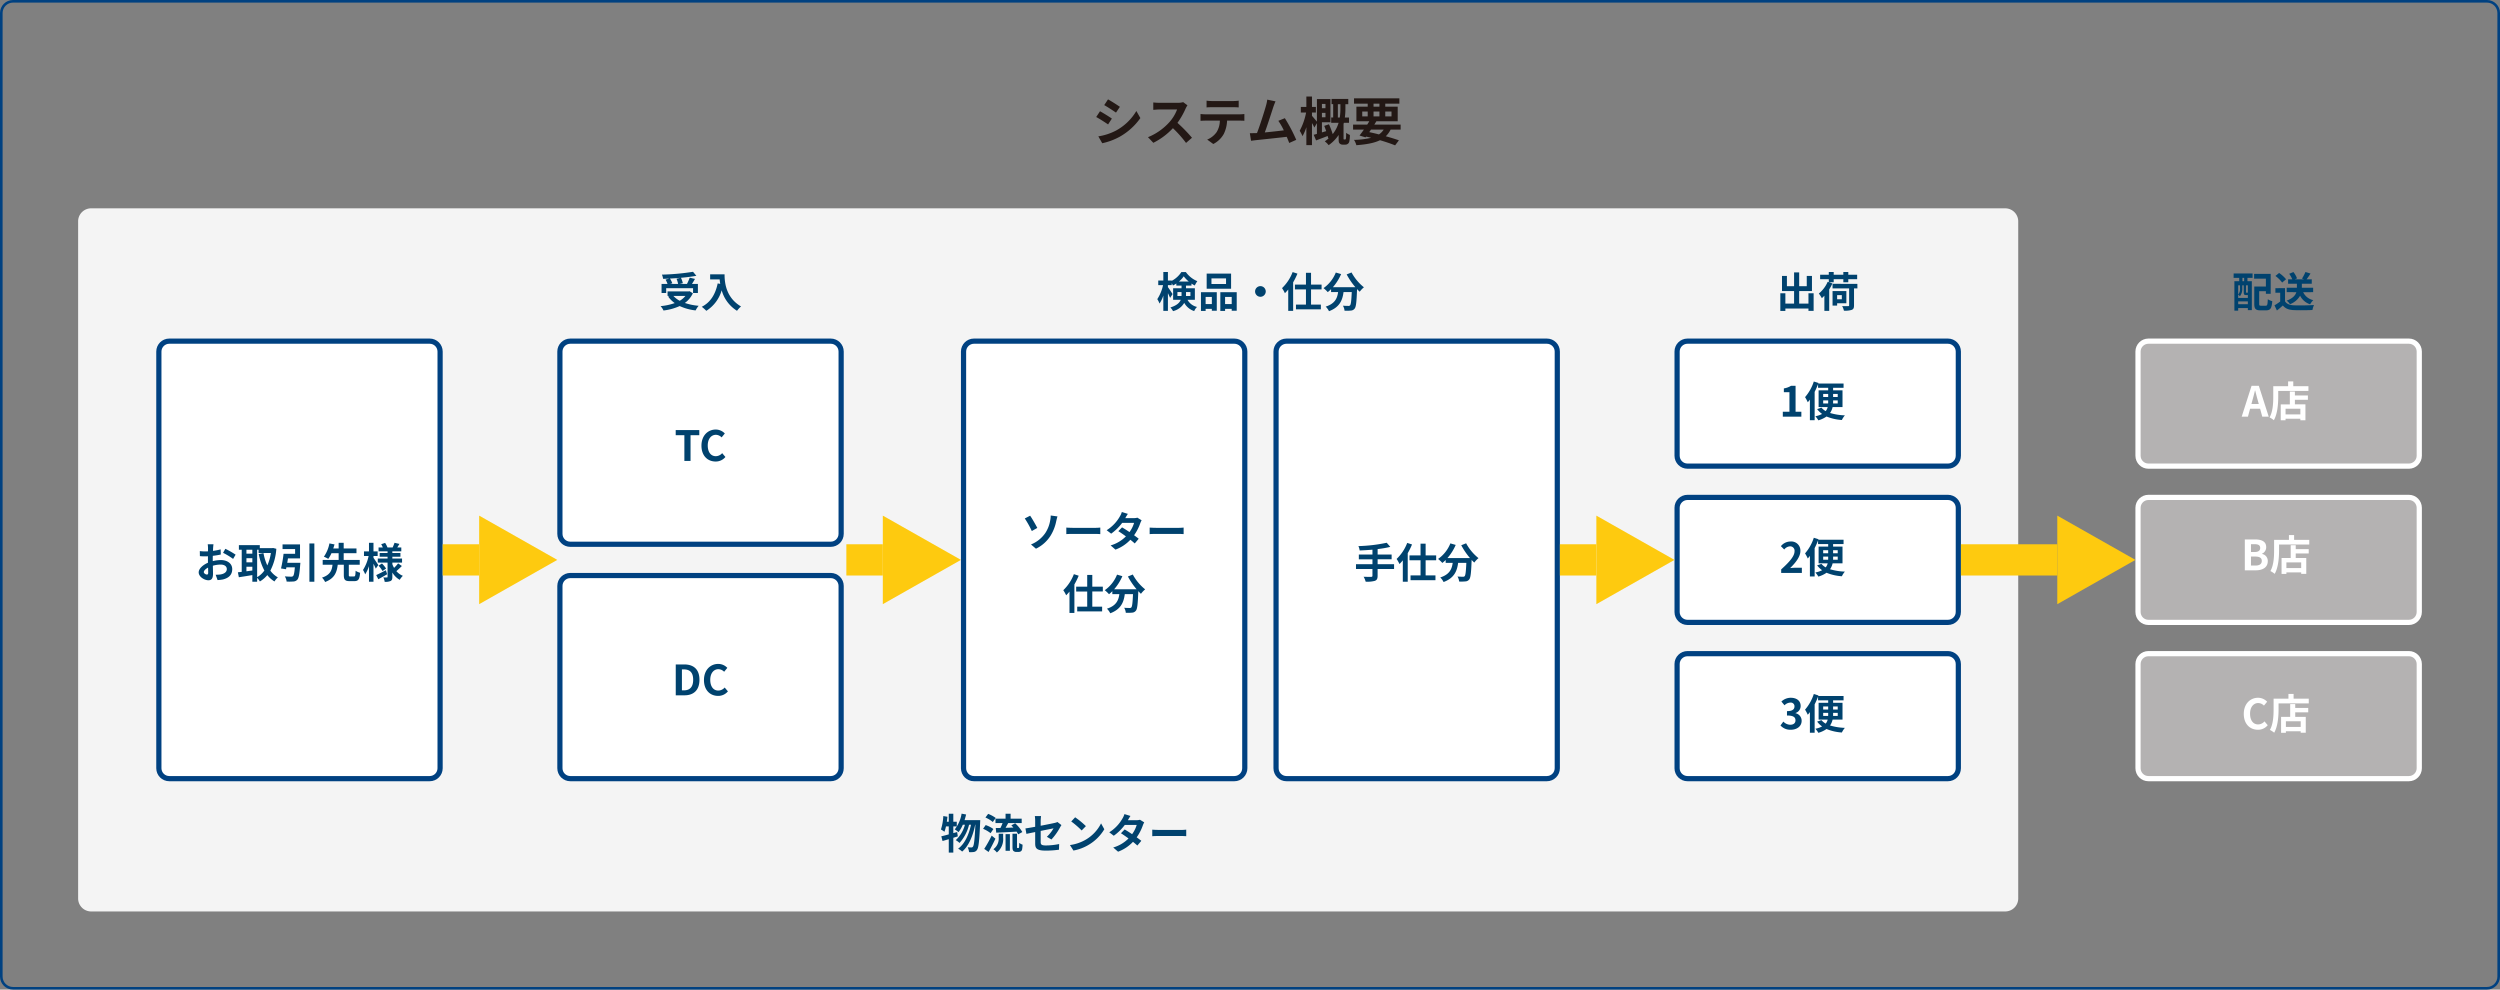 <svg xmlns="http://www.w3.org/2000/svg" width="960" height="380" viewBox="0 0 960 380">
  <rect x="0" y="0" width="960" height="380" fill="#808080" stroke="none"/>
  <g id="img06_02_pc" transform="translate(-480 -12601)">
    <path id="パス_4954" data-name="パス 4954" d="M5,0H740a5,5,0,0,1,5,5V265a5,5,0,0,1-5,5H5a5,5,0,0,1-5-5V5A5,5,0,0,1,5,0Z" transform="translate(510 12681)" fill="#f4f4f4"/>
    <g id="パス_4955" data-name="パス 4955" transform="translate(1123 12731)" fill="#fff">
      <path d="M 105 49 L 5 49 C 2.794 49 1 47.206 1 45 L 1 5 C 1 2.794 2.794 1 5 1 L 105 1 C 107.206 1 109 2.794 109 5 L 109 45 C 109 47.206 107.206 49 105 49 Z" stroke="none"/>
      <path d="M 5 2 C 3.346 2 2 3.346 2 5 L 2 45 C 2 46.654 3.346 48 5 48 L 105 48 C 106.654 48 108 46.654 108 45 L 108 5 C 108 3.346 106.654 2 105 2 L 5 2 M 5 0 L 105 0 C 107.761 0 110 2.239 110 5 L 110 45 C 110 47.761 107.761 50 105 50 L 5 50 C 2.239 50 0 47.761 0 45 L 0 5 C 0 2.239 2.239 0 5 0 Z" stroke="none" fill="#fff"/>
    </g>
    <g id="パス_4956" data-name="パス 4956" transform="translate(1123 12851)" fill="#fff">
      <path d="M 105 49 L 5 49 C 2.794 49 1 47.206 1 45 L 1 5 C 1 2.794 2.794 1 5 1 L 105 1 C 107.206 1 109 2.794 109 5 L 109 45 C 109 47.206 107.206 49 105 49 Z" stroke="none"/>
      <path d="M 5 2 C 3.346 2 2 3.346 2 5 L 2 45 C 2 46.654 3.346 48 5 48 L 105 48 C 106.654 48 108 46.654 108 45 L 108 5 C 108 3.346 106.654 2 105 2 L 5 2 M 5 0 L 105 0 C 107.761 0 110 2.239 110 5 L 110 45 C 110 47.761 107.761 50 105 50 L 5 50 C 2.239 50 0 47.761 0 45 L 0 5 C 0 2.239 2.239 0 5 0 Z" stroke="none" fill="#fff"/>
    </g>
    <g id="パス_4957" data-name="パス 4957" transform="translate(1123 12791)" fill="#fff">
      <path d="M 105 49 L 5 49 C 2.794 49 1 47.206 1 45 L 1 5 C 1 2.794 2.794 1 5 1 L 105 1 C 107.206 1 109 2.794 109 5 L 109 45 C 109 47.206 107.206 49 105 49 Z" stroke="none"/>
      <path d="M 5 2 C 3.346 2 2 3.346 2 5 L 2 45 C 2 46.654 3.346 48 5 48 L 105 48 C 106.654 48 108 46.654 108 45 L 108 5 C 108 3.346 106.654 2 105 2 L 5 2 M 5 0 L 105 0 C 107.761 0 110 2.239 110 5 L 110 45 C 110 47.761 107.761 50 105 50 L 5 50 C 2.239 50 0 47.761 0 45 L 0 5 C 0 2.239 2.239 0 5 0 Z" stroke="none" fill="#fff"/>
    </g>
    <g id="パス_4958" data-name="パス 4958" transform="translate(694 12731)" fill="#fff">
      <path d="M 105 79 L 5 79 C 2.794 79 1 77.206 1 75 L 1 5 C 1 2.794 2.794 1 5 1 L 105 1 C 107.206 1 109 2.794 109 5 L 109 75 C 109 77.206 107.206 79 105 79 Z" stroke="none"/>
      <path d="M 5 2 C 3.346 2 2 3.346 2 5 L 2 75 C 2 76.654 3.346 78 5 78 L 105 78 C 106.654 78 108 76.654 108 75 L 108 5 C 108 3.346 106.654 2 105 2 L 5 2 M 5 0 L 105 0 C 107.761 0 110 2.239 110 5 L 110 75 C 110 77.761 107.761 80 105 80 L 5 80 C 2.239 80 0 77.761 0 75 L 0 5 C 0 2.239 2.239 0 5 0 Z" stroke="none" fill="#fff"/>
    </g>
    <g id="パス_4959" data-name="パス 4959" transform="translate(694 12821)" fill="#fff">
      <path d="M 105 79 L 5 79 C 2.794 79 1 77.206 1 75 L 1 5 C 1 2.794 2.794 1 5 1 L 105 1 C 107.206 1 109 2.794 109 5 L 109 75 C 109 77.206 107.206 79 105 79 Z" stroke="none"/>
      <path d="M 5 2 C 3.346 2 2 3.346 2 5 L 2 75 C 2 76.654 3.346 78 5 78 L 105 78 C 106.654 78 108 76.654 108 75 L 108 5 C 108 3.346 106.654 2 105 2 L 5 2 M 5 0 L 105 0 C 107.761 0 110 2.239 110 5 L 110 75 C 110 77.761 107.761 80 105 80 L 5 80 C 2.239 80 0 77.761 0 75 L 0 5 C 0 2.239 2.239 0 5 0 Z" stroke="none" fill="#fff"/>
    </g>
    <g id="パス_4960" data-name="パス 4960" transform="translate(540 12731)" fill="#fff">
      <path d="M 105 169 L 5 169 C 2.794 169 1 167.206 1 165 L 1 5 C 1 2.794 2.794 1 5 1 L 105 1 C 107.206 1 109 2.794 109 5 L 109 165 C 109 167.206 107.206 169 105 169 Z" stroke="none"/>
      <path d="M 5 2 C 3.346 2 2 3.346 2 5 L 2 165 C 2 166.654 3.346 168 5 168 L 105 168 C 106.654 168 108 166.654 108 165 L 108 5 C 108 3.346 106.654 2 105 2 L 5 2 M 5 0 L 105 0 C 107.761 0 110 2.239 110 5 L 110 165 C 110 167.761 107.761 170 105 170 L 5 170 C 2.239 170 0 167.761 0 165 L 0 5 C 0 2.239 2.239 0 5 0 Z" stroke="none" fill="#fff"/>
    </g>
    <g id="パス_4961" data-name="パス 4961" transform="translate(849 12731)" fill="#fff">
      <path d="M 105 169 L 5 169 C 2.794 169 1 167.206 1 165 L 1 5 C 1 2.794 2.794 1 5 1 L 105 1 C 107.206 1 109 2.794 109 5 L 109 165 C 109 167.206 107.206 169 105 169 Z" stroke="none"/>
      <path d="M 5 2 C 3.346 2 2 3.346 2 5 L 2 165 C 2 166.654 3.346 168 5 168 L 105 168 C 106.654 168 108 166.654 108 165 L 108 5 C 108 3.346 106.654 2 105 2 L 5 2 M 5 0 L 105 0 C 107.761 0 110 2.239 110 5 L 110 165 C 110 167.761 107.761 170 105 170 L 5 170 C 2.239 170 0 167.761 0 165 L 0 5 C 0 2.239 2.239 0 5 0 Z" stroke="none" fill="#fff"/>
    </g>
    <g id="パス_4962" data-name="パス 4962" transform="translate(969 12731)" fill="#fff">
      <path d="M 105 169 L 5 169 C 2.794 169 1 167.206 1 165 L 1 5 C 1 2.794 2.794 1 5 1 L 105 1 C 107.206 1 109 2.794 109 5 L 109 165 C 109 167.206 107.206 169 105 169 Z" stroke="none"/>
      <path d="M 5 2 C 3.346 2 2 3.346 2 5 L 2 165 C 2 166.654 3.346 168 5 168 L 105 168 C 106.654 168 108 166.654 108 165 L 108 5 C 108 3.346 106.654 2 105 2 L 5 2 M 5 0 L 105 0 C 107.761 0 110 2.239 110 5 L 110 165 C 110 167.761 107.761 170 105 170 L 5 170 C 2.239 170 0 167.761 0 165 L 0 5 C 0 2.239 2.239 0 5 0 Z" stroke="none" fill="#fff"/>
    </g>
    <g id="パス_4952" data-name="パス 4952" transform="translate(480 12601)" fill="none">
      <path d="M5,0H955a5,5,0,0,1,5,5V375a5,5,0,0,1-5,5H5a5,5,0,0,1-5-5V5A5,5,0,0,1,5,0Z" stroke="none"/>
      <path d="M 5 1 C 2.794 1 1 2.794 1 5 L 1 375 C 1 377.206 2.794 379 5 379 L 955 379 C 957.206 379 959 377.206 959 375 L 959 5 C 959 2.794 957.206 1 955 1 L 5 1 M 5 0 L 955 0 C 957.761 0 960 2.239 960 5 L 960 375 C 960 377.761 957.761 380 955 380 L 5 380 C 2.239 380 0 377.761 0 375 L 0 5 C 0 2.239 2.239 0 5 0 Z" stroke="none" fill="#004181"/>
    </g>
    <path id="パス_4972" data-name="パス 4972" d="M-53.52-15.84l-1.46,2.2c1.32.74,3.4,2.1,4.52,2.88l1.5-2.22C-50-13.7-52.2-15.12-53.52-15.84Zm-3.72,14.2L-55.74,1a24.336,24.336,0,0,0,6.68-2.48A24.149,24.149,0,0,0-41.1-8.66l-1.54-2.72a20.388,20.388,0,0,1-7.78,7.5A21.671,21.671,0,0,1-57.24-1.64Zm.64-9.64-1.46,2.22c1.34.7,3.42,2.06,4.56,2.84l1.46-2.24C-53.06-9.18-55.26-10.56-56.6-11.28Zm33.58-2.28-1.64-1.22a7.168,7.168,0,0,1-2.06.26h-7.06a22.344,22.344,0,0,1-2.36-.14v2.84c.42-.02,1.52-.14,2.36-.14H-27a15.5,15.5,0,0,1-2.98,4.9,22.42,22.42,0,0,1-8.2,5.74L-36.12.84A26.345,26.345,0,0,0-28.6-4.78,45.608,45.608,0,0,1-23.56.88l2.28-1.98a56.225,56.225,0,0,0-5.58-5.72,29.4,29.4,0,0,0,3.14-5.5A9.45,9.45,0,0,1-23.02-13.56Zm7.34-1.78v2.58c.62-.04,1.46-.08,2.16-.08H-5.5c.7,0,1.48.04,2.16.08v-2.58a15.669,15.669,0,0,1-2.16.14h-8.04A15.382,15.382,0,0,1-15.68-15.34ZM-18-10.22V-7.6c.56-.04,1.32-.08,1.92-.08h5.5a8.6,8.6,0,0,1-1.24,4.42A8.308,8.308,0,0,1-15.44-.4l2.34,1.7A9.6,9.6,0,0,0-9.08-2.54,12.688,12.688,0,0,0-7.8-7.68h4.82c.56,0,1.32.02,1.82.06v-2.6a15.125,15.125,0,0,1-1.82.12h-13.1C-16.7-10.1-17.4-10.16-18-10.22Zm28.8-4.86-3.18-.66a14.554,14.554,0,0,1-.48,2.32C6.56-11.34,4.84-5.86,3.68-2.9c-.18,0-.38.02-.54.02-.66.02-1.52.02-2.2.02L1.4.06c.64-.08,1.38-.18,1.88-.24,2.52-.26,8.58-.9,11.82-1.28.38.86.7,1.68.96,2.36l2.7-1.2a61.511,61.511,0,0,0-4.38-8.32L11.88-7.6a24.175,24.175,0,0,1,2.1,3.66c-2.02.24-4.86.56-7.3.8,1-2.68,2.62-7.76,3.26-9.72C10.24-13.74,10.54-14.48,10.8-15.08Zm19.18,1v1.62H28.62v-1.62ZM28.62-8.96v-1.7h1.36v1.7Zm6.12.08V-14h.98v1.5a24.016,24.016,0,0,1-.24,3.62ZM37.2-.44a.25.25,0,0,1-.24-.1.639.639,0,0,1-.04-.3V-6.36l.12-.48h1.98V-8.88h-1.6a26.513,26.513,0,0,0,.22-3.62V-14h1.1v-2H32.32v2h.62v5.12h-.76v2.04h2.84A12.75,12.75,0,0,1,32.76-2.5a30.363,30.363,0,0,0-1.44-3.78l-1.82.62c.26.62.52,1.32.76,2.02l-1.64.48v-3.9h3.26v-8.9H26.7v8.68c-.46-.58-1.52-1.82-1.9-2.22v-1.28h1.5v-2.16H24.8v-4H22.64v4H20.52v2.16h2.02a24.22,24.22,0,0,1-2.46,7,12.6,12.6,0,0,1,1.08,2.06,17.034,17.034,0,0,0,1.48-3.44V1.72H24.8V-6.74a19.206,19.206,0,0,1,.92,1.72l.98-1.7v4.14c-.46.12-.88.24-1.24.34l.92,2.16c1.32-.5,2.9-1.1,4.44-1.7.1.34.16.64.22.9l.3-.12A13.444,13.444,0,0,1,29.72.28,7.881,7.881,0,0,1,31.2,1.74a14.5,14.5,0,0,0,3.84-3.92V-.7c0,1.14.08,1.46.38,1.78a1.583,1.583,0,0,0,1.22.46h.94a1.587,1.587,0,0,0,.98-.3A1.5,1.5,0,0,0,39.14.3a13.324,13.324,0,0,0,.22-2.48A5.621,5.621,0,0,1,37.92-3c0,.92-.02,1.7-.06,2.04a.778.778,0,0,1-.14.42c-.04.08-.14.1-.26.1Zm10.26-3.8h4.88a6.449,6.449,0,0,1-1.82,1.86C49.3-2.7,48.04-3,46.8-3.26ZM44.1-11.16h2.1V-9.3H44.1Zm4.34-3.02H50.7v1.14H48.44Zm6.9,3.02V-9.3h-2.4v-1.86ZM48.44-9.3v-1.86H50.7V-9.3Zm10.4,5.06V-6.16H48.74c.28-.44.54-.86.8-1.28h8.18v-5.6H52.94v-1.14h5.42v-2.06H40.94v2.06H46.2v1.14H41.86v5.6h4.96c-.26.42-.52.84-.8,1.28H40.58v1.92h4.16c-.6.86-1.18,1.64-1.68,2.28l2.3.72.22-.3c.66.14,1.3.3,1.94.46a31.579,31.579,0,0,1-6.58.8,6.737,6.737,0,0,1,.9,2.04c3.88-.3,6.84-.82,9.08-1.92,2.26.66,4.28,1.36,5.8,1.98L58.18-.12c-1.36-.48-3.1-1.02-5.04-1.56A8.8,8.8,0,0,0,55-4.24Z" transform="translate(959 12655)" fill="#231815"/>
    <g id="パス_4963" data-name="パス 4963" transform="translate(1300 12731)" fill="#b4b2b2">
      <path d="M 105 49 L 5 49 C 2.794 49 1 47.206 1 45 L 1 5 C 1 2.794 2.794 1 5 1 L 105 1 C 107.206 1 109 2.794 109 5 L 109 45 C 109 47.206 107.206 49 105 49 Z" stroke="none"/>
      <path d="M 5 2 C 3.346 2 2 3.346 2 5 L 2 45 C 2 46.654 3.346 48 5 48 L 105 48 C 106.654 48 108 46.654 108 45 L 108 5 C 108 3.346 106.654 2 105 2 L 5 2 M 5 0 L 105 0 C 107.761 0 110 2.239 110 5 L 110 45 C 110 47.761 107.761 50 105 50 L 5 50 C 2.239 50 0 47.761 0 45 L 0 5 C 0 2.239 2.239 0 5 0 Z" stroke="none" fill="#fff"/>
    </g>
    <path id="パス_4964" data-name="パス 4964" d="M-9.1-6.176c.352-1.232.7-2.576,1.008-3.872h.08c.336,1.28.656,2.64,1.024,3.872l.352,1.3H-9.448ZM-13.192,0h2.4l.832-3.04h3.84L-5.288,0h2.48L-6.616-11.856H-9.4ZM9.336-.864H3.656V-3.04h5.68ZM7.24-9.648H5.3V-4.72H1.8V1.392H3.656V.8h5.68v.576h1.952v-6.1H7.24V-6.464h4.992v-1.68H7.24ZM6.616-11.7v-1.84H4.632v1.84h-5.7v4.032c0,2.3-.112,5.664-1.424,7.952A8.837,8.837,0,0,1-.84,1.36C.6-1.136.84-5.088.84-7.664V-9.888h11.6V-11.7Z" transform="translate(1354 12761)" fill="#fff"/>
    <g id="パス_4973" data-name="パス 4973" transform="translate(1300 12791)" fill="#b4b2b2">
      <path d="M 105 49 L 5 49 C 2.794 49 1 47.206 1 45 L 1 5 C 1 2.794 2.794 1 5 1 L 105 1 C 107.206 1 109 2.794 109 5 L 109 45 C 109 47.206 107.206 49 105 49 Z" stroke="none"/>
      <path d="M 5 2 C 3.346 2 2 3.346 2 5 L 2 45 C 2 46.654 3.346 48 5 48 L 105 48 C 106.654 48 108 46.654 108 45 L 108 5 C 108 3.346 106.654 2 105 2 L 5 2 M 5 0 L 105 0 C 107.761 0 110 2.239 110 5 L 110 45 C 110 47.761 107.761 50 105 50 L 5 50 C 2.239 50 0 47.761 0 45 L 0 5 C 0 2.239 2.239 0 5 0 Z" stroke="none" fill="#fff"/>
    </g>
    <path id="パス_4974" data-name="パス 4974" d="M-11.992,0h4.224C-5.16,0-3.176-1.1-3.176-3.488A2.692,2.692,0,0,0-5.4-6.288v-.08a2.686,2.686,0,0,0,1.616-2.56c0-2.208-1.856-2.928-4.288-2.928h-3.92Zm2.368-7.024v-3.008h1.408c1.424,0,2.128.416,2.128,1.456,0,.944-.656,1.552-2.16,1.552Zm0,5.2V-5.28h1.648c1.632,0,2.5.5,2.5,1.648,0,1.232-.88,1.808-2.5,1.808Zm19.28.96H3.976V-3.04h5.68ZM7.56-9.648H5.624V-4.72H2.12V1.392H3.976V.8h5.68v.576h1.952v-6.1H7.56V-6.464h4.992v-1.68H7.56ZM6.936-11.7v-1.84H4.952v1.84h-5.7v4.032C-.744-5.36-.856-2-2.168.288A8.837,8.837,0,0,1-.52,1.36c1.44-2.5,1.68-6.448,1.68-9.024V-9.888h11.6V-11.7Z" transform="translate(1354 12820)" fill="#fff"/>
    <g id="パス_4984" data-name="パス 4984" transform="translate(1300 12851)" fill="#b4b2b2">
      <path d="M 105 49 L 5 49 C 2.794 49 1 47.206 1 45 L 1 5 C 1 2.794 2.794 1 5 1 L 105 1 C 107.206 1 109 2.794 109 5 L 109 45 C 109 47.206 107.206 49 105 49 Z" stroke="none"/>
      <path d="M 5 2 C 3.346 2 2 3.346 2 5 L 2 45 C 2 46.654 3.346 48 5 48 L 105 48 C 106.654 48 108 46.654 108 45 L 108 5 C 108 3.346 106.654 2 105 2 L 5 2 M 5 0 L 105 0 C 107.761 0 110 2.239 110 5 L 110 45 C 110 47.761 107.761 50 105 50 L 5 50 C 2.239 50 0 47.761 0 45 L 0 5 C 0 2.239 2.239 0 5 0 Z" stroke="none" fill="#fff"/>
    </g>
    <path id="パス_4985" data-name="パス 4985" d="M-6.968.224A4.792,4.792,0,0,0-3.192-1.52L-4.44-2.992A3.266,3.266,0,0,1-6.888-1.824c-1.872,0-3.088-1.552-3.088-4.128,0-2.544,1.344-4.08,3.136-4.08a3.119,3.119,0,0,1,2.192.992l1.232-1.5a4.83,4.83,0,0,0-3.472-1.52c-2.992,0-5.5,2.288-5.5,6.192C-12.392-1.92-9.96.224-6.968.224ZM9.464-.864H3.784V-3.04h5.68Zm-2.1-8.784H5.432V-4.72h-3.5V1.392H3.784V.8h5.68v.576h1.952v-6.1H7.368V-6.464H12.36v-1.68H7.368ZM6.744-11.7v-1.84H4.76v1.84h-5.7v4.032C-.936-5.36-1.048-2-2.36.288A8.837,8.837,0,0,1-.712,1.36C.728-1.136.968-5.088.968-7.664V-9.888h11.6V-11.7Z" transform="translate(1354 12881)" fill="#fff"/>
    <g id="パス_4965" data-name="パス 4965" transform="translate(1123 12731)" fill="#fff">
      <path d="M 105 49 L 5 49 C 2.794 49 1 47.206 1 45 L 1 5 C 1 2.794 2.794 1 5 1 L 105 1 C 107.206 1 109 2.794 109 5 L 109 45 C 109 47.206 107.206 49 105 49 Z" stroke="none"/>
      <path d="M 5 2 C 3.346 2 2 3.346 2 5 L 2 45 C 2 46.654 3.346 48 5 48 L 105 48 C 106.654 48 108 46.654 108 45 L 108 5 C 108 3.346 106.654 2 105 2 L 5 2 M 5 0 L 105 0 C 107.761 0 110 2.239 110 5 L 110 45 C 110 47.761 107.761 50 105 50 L 5 50 C 2.239 50 0 47.761 0 45 L 0 5 C 0 2.239 2.239 0 5 0 Z" stroke="none" fill="#004181"/>
    </g>
    <path id="パス_4966" data-name="パス 4966" d="M-11.4,0h7.12V-1.9H-6.5v-9.952H-8.248A7.386,7.386,0,0,1-11-10.848v1.456h2.144V-1.9H-11.4ZM4.1-5.072V-6.256h1.92v.56c0,.192,0,.416-.016.624Zm0-3.648h1.92v1.168H4.1Zm5.584,0v1.168H7.912V-8.72Zm0,3.648H7.9c.016-.208.016-.416.016-.608v-.576H9.688Zm1.84,1.392v-6.432H7.912v-.96h4.016v-1.664H2.216l.08-.208L.5-13.5a17.1,17.1,0,0,1-3.36,6,13.793,13.793,0,0,1,1.04,1.968A11.457,11.457,0,0,0-1-6.56V1.36H.824V-9.52A28.553,28.553,0,0,0,2.136-12.5v1.424H6.024v.96H2.344V-3.68H5.832a3.821,3.821,0,0,1-.768,1.552A5.919,5.919,0,0,1,3.432-3.472L1.784-2.9a8.381,8.381,0,0,0,1.9,1.856A9.215,9.215,0,0,1,1.1-.16,8.759,8.759,0,0,1,2.248,1.408,10.42,10.42,0,0,0,5.384-.064a18.348,18.348,0,0,0,5.9,1.344A7.51,7.51,0,0,1,12.44-.5a22.448,22.448,0,0,1-5.7-.912A6.484,6.484,0,0,0,7.72-3.68Z" transform="translate(1176 12761)" fill="#00426e"/>
    <g id="パス_4967" data-name="パス 4967" transform="translate(1123 12851)" fill="#fff">
      <path d="M 105 49 L 5 49 C 2.794 49 1 47.206 1 45 L 1 5 C 1 2.794 2.794 1 5 1 L 105 1 C 107.206 1 109 2.794 109 5 L 109 45 C 109 47.206 107.206 49 105 49 Z" stroke="none"/>
      <path d="M 5 2 C 3.346 2 2 3.346 2 5 L 2 45 C 2 46.654 3.346 48 5 48 L 105 48 C 106.654 48 108 46.654 108 45 L 108 5 C 108 3.346 106.654 2 105 2 L 5 2 M 5 0 L 105 0 C 107.761 0 110 2.239 110 5 L 110 45 C 110 47.761 107.761 50 105 50 L 5 50 C 2.239 50 0 47.761 0 45 L 0 5 C 0 2.239 2.239 0 5 0 Z" stroke="none" fill="#004181"/>
    </g>
    <path id="パス_4968" data-name="パス 4968" d="M-8.328.224c2.256,0,4.16-1.264,4.16-3.44A2.961,2.961,0,0,0-6.52-6.128v-.08a2.81,2.81,0,0,0,1.968-2.7c0-2.016-1.552-3.152-3.84-3.152a5.253,5.253,0,0,0-3.552,1.456l1.2,1.44a3.218,3.218,0,0,1,2.24-1.04A1.4,1.4,0,0,1-6.92-8.736c0,1.056-.7,1.808-2.88,1.808v1.68c2.576,0,3.264.736,3.264,1.888,0,1.072-.816,1.664-2.016,1.664a3.761,3.761,0,0,1-2.64-1.216l-1.1,1.488A5.033,5.033,0,0,0-8.328.224ZM4.1-5.072V-6.256h1.92v.56c0,.192,0,.416-.016.624Zm0-3.648h1.92v1.168H4.1Zm5.584,0v1.168H7.912V-8.72Zm0,3.648H7.9c.016-.208.016-.416.016-.608v-.576H9.688Zm1.84,1.392v-6.432H7.912v-.96h4.016v-1.664H2.216l.08-.208L.5-13.5a17.1,17.1,0,0,1-3.36,6,13.793,13.793,0,0,1,1.04,1.968A11.457,11.457,0,0,0-1-6.56V1.36H.824V-9.52A28.553,28.553,0,0,0,2.136-12.5v1.424H6.024v.96H2.344V-3.68H5.832a3.821,3.821,0,0,1-.768,1.552A5.919,5.919,0,0,1,3.432-3.472L1.784-2.9a8.381,8.381,0,0,0,1.9,1.856A9.215,9.215,0,0,1,1.1-.16,8.759,8.759,0,0,1,2.248,1.408,10.42,10.42,0,0,0,5.384-.064a18.348,18.348,0,0,0,5.9,1.344A7.51,7.51,0,0,1,12.44-.5a22.448,22.448,0,0,1-5.7-.912A6.484,6.484,0,0,0,7.72-3.68Z" transform="translate(1176 12881)" fill="#00426e"/>
    <g id="パス_4969" data-name="パス 4969" transform="translate(1123 12791)" fill="#fff">
      <path d="M 105 49 L 5 49 C 2.794 49 1 47.206 1 45 L 1 5 C 1 2.794 2.794 1 5 1 L 105 1 C 107.206 1 109 2.794 109 5 L 109 45 C 109 47.206 107.206 49 105 49 Z" stroke="none"/>
      <path d="M 5 2 C 3.346 2 2 3.346 2 5 L 2 45 C 2 46.654 3.346 48 5 48 L 105 48 C 106.654 48 108 46.654 108 45 L 108 5 C 108 3.346 106.654 2 105 2 L 5 2 M 5 0 L 105 0 C 107.761 0 110 2.239 110 5 L 110 45 C 110 47.761 107.761 50 105 50 L 5 50 C 2.239 50 0 47.761 0 45 L 0 5 C 0 2.239 2.239 0 5 0 Z" stroke="none" fill="#004181"/>
    </g>
    <path id="パス_4970" data-name="パス 4970" d="M-12.024,0h7.936V-1.984h-2.56c-.56,0-1.344.064-1.936.128,2.16-2.112,3.936-4.416,3.936-6.56a3.473,3.473,0,0,0-3.728-3.648,4.753,4.753,0,0,0-3.76,1.792l1.28,1.28A3.1,3.1,0,0,1-8.68-10.208,1.691,1.691,0,0,1-6.9-8.288c0,1.824-1.9,4.048-5.12,6.928ZM4.1-5.072V-6.256h1.92v.56c0,.192,0,.416-.016.624Zm0-3.648h1.92v1.168H4.1Zm5.584,0v1.168H7.912V-8.72Zm0,3.648H7.9c.016-.208.016-.416.016-.608v-.576H9.688Zm1.84,1.392v-6.432H7.912v-.96h4.016v-1.664H2.216l.08-.208L.5-13.5a17.1,17.1,0,0,1-3.36,6,13.793,13.793,0,0,1,1.04,1.968A11.457,11.457,0,0,0-1-6.56V1.36H.824V-9.52A28.553,28.553,0,0,0,2.136-12.5v1.424H6.024v.96H2.344V-3.68H5.832a3.821,3.821,0,0,1-.768,1.552A5.919,5.919,0,0,1,3.432-3.472L1.784-2.9a8.381,8.381,0,0,0,1.9,1.856A9.215,9.215,0,0,1,1.1-.16,8.759,8.759,0,0,1,2.248,1.408,10.42,10.42,0,0,0,5.384-.064a18.348,18.348,0,0,0,5.9,1.344A7.51,7.51,0,0,1,12.44-.5a22.448,22.448,0,0,1-5.7-.912A6.484,6.484,0,0,0,7.72-3.68Z" transform="translate(1176 12821)" fill="#00426e"/>
    <g id="パス_4986" data-name="パス 4986" transform="translate(694 12731)" fill="#fff">
      <path d="M 105 79 L 5 79 C 2.794 79 1 77.206 1 75 L 1 5 C 1 2.794 2.794 1 5 1 L 105 1 C 107.206 1 109 2.794 109 5 L 109 75 C 109 77.206 107.206 79 105 79 Z" stroke="none"/>
      <path d="M 5 2 C 3.346 2 2 3.346 2 5 L 2 75 C 2 76.654 3.346 78 5 78 L 105 78 C 106.654 78 108 76.654 108 75 L 108 5 C 108 3.346 106.654 2 105 2 L 5 2 M 5 0 L 105 0 C 107.761 0 110 2.239 110 5 L 110 75 C 110 77.761 107.761 80 105 80 L 5 80 C 2.239 80 0 77.761 0 75 L 0 5 C 0 2.239 2.239 0 5 0 Z" stroke="none" fill="#004181"/>
    </g>
    <path id="パス_4987" data-name="パス 4987" d="M-6.2,0h2.368V-9.872h3.36v-1.984H-9.528v1.984H-6.2ZM5.784.224A4.792,4.792,0,0,0,9.56-1.52L8.312-2.992A3.266,3.266,0,0,1,5.864-1.824c-1.872,0-3.088-1.552-3.088-4.128,0-2.544,1.344-4.08,3.136-4.08A3.119,3.119,0,0,1,8.1-9.04l1.232-1.5a4.83,4.83,0,0,0-3.472-1.52c-2.992,0-5.5,2.288-5.5,6.192C.36-1.92,2.792.224,5.784.224Z" transform="translate(749 12778)" fill="#00426e"/>
    <g id="パス_4988" data-name="パス 4988" transform="translate(694 12821)" fill="#fff">
      <path d="M 105 79 L 5 79 C 2.794 79 1 77.206 1 75 L 1 5 C 1 2.794 2.794 1 5 1 L 105 1 C 107.206 1 109 2.794 109 5 L 109 75 C 109 77.206 107.206 79 105 79 Z" stroke="none"/>
      <path d="M 5 2 C 3.346 2 2 3.346 2 5 L 2 75 C 2 76.654 3.346 78 5 78 L 105 78 C 106.654 78 108 76.654 108 75 L 108 5 C 108 3.346 106.654 2 105 2 L 5 2 M 5 0 L 105 0 C 107.761 0 110 2.239 110 5 L 110 75 C 110 77.761 107.761 80 105 80 L 5 80 C 2.239 80 0 77.761 0 75 L 0 5 C 0 2.239 2.239 0 5 0 Z" stroke="none" fill="#004181"/>
    </g>
    <path id="パス_4989" data-name="パス 4989" d="M-9.512,0h3.376C-2.648,0-.408-1.984-.408-5.968c0-4-2.24-5.888-5.856-5.888H-9.512Zm2.368-1.9V-9.952h.736c2.208,0,3.584,1.088,3.584,3.984C-2.824-3.088-4.2-1.9-6.408-1.9ZM6.744.224A4.792,4.792,0,0,0,10.52-1.52L9.272-2.992A3.266,3.266,0,0,1,6.824-1.824c-1.872,0-3.088-1.552-3.088-4.128,0-2.544,1.344-4.08,3.136-4.08a3.119,3.119,0,0,1,2.192.992l1.232-1.5a4.83,4.83,0,0,0-3.472-1.52c-2.992,0-5.5,2.288-5.5,6.192C1.32-1.92,3.752.224,6.744.224Z" transform="translate(749 12868)" fill="#00426e"/>
    <g id="パス_4995" data-name="パス 4995" transform="translate(540 12731)" fill="#fff">
      <path d="M 105 169 L 5 169 C 2.794 169 1 167.206 1 165 L 1 5 C 1 2.794 2.794 1 5 1 L 105 1 C 107.206 1 109 2.794 109 5 L 109 165 C 109 167.206 107.206 169 105 169 Z" stroke="none"/>
      <path d="M 5 2 C 3.346 2 2 3.346 2 5 L 2 165 C 2 166.654 3.346 168 5 168 L 105 168 C 106.654 168 108 166.654 108 165 L 108 5 C 108 3.346 106.654 2 105 2 L 5 2 M 5 0 L 105 0 C 107.761 0 110 2.239 110 5 L 110 165 C 110 167.761 107.761 170 105 170 L 5 170 C 2.239 170 0 167.761 0 165 L 0 5 C 0 2.239 2.239 0 5 0 Z" stroke="none" fill="#004181"/>
    </g>
    <path id="パス_4996" data-name="パス 4996" d="M-33.024-12.992h-2.208a12.876,12.876,0,0,1,.112,1.408c0,.272,0,.736-.016,1.3-.32.016-.64.032-.928.032a17.742,17.742,0,0,1-2.208-.128l.032,1.936a19.616,19.616,0,0,0,2.24.08c.256,0,.544-.016.848-.032v1.344c0,.368,0,.752.016,1.136-1.968.848-3.568,2.3-3.568,3.7,0,1.7,2.192,3.04,3.744,3.04C-33.9.816-33.2.288-33.2-1.7c0-.544-.032-1.792-.064-3.056A10.787,10.787,0,0,1-30.256-5.2c1.392,0,2.352.64,2.352,1.728,0,1.168-1.024,1.808-2.32,2.048a12.32,12.32,0,0,1-1.968.112l.736,2.064A14.65,14.65,0,0,0-29.36.5c2.544-.64,3.536-2.064,3.536-3.952,0-2.208-1.936-3.488-4.4-3.488a13.258,13.258,0,0,0-3.072.416V-7.12c0-.464,0-.96.016-1.44,1.04-.128,2.144-.288,3.056-.5l-.048-1.984a19.6,19.6,0,0,1-2.944.576c.016-.4.032-.784.048-1.136C-33.136-12.016-33.072-12.7-33.024-12.992Zm4.56,1.728-.88,1.552a25.457,25.457,0,0,1,3.856,2.336l.96-1.632A33.435,33.435,0,0,0-28.464-11.264ZM-36.736-2.3c0-.56.656-1.216,1.632-1.744.032.864.048,1.6.048,2,0,.544-.224.672-.512.672C-35.984-1.376-36.736-1.808-36.736-2.3Zm20.48-8.592h.56v1.248h4.72A18.147,18.147,0,0,1-12.352-4.88a19.294,19.294,0,0,1-1.472-4.736l-1.824.368a22.67,22.67,0,0,0,2.16,6.336A8.675,8.675,0,0,1-16.256-.368Zm-4.112,6.528H-18.1v1.44c-.768.1-1.536.208-2.272.3Zm0-3.3H-18.1v1.6h-2.272ZM-18.1-10.9v1.52h-2.272V-10.9Zm7.968-.672-.32.048h-4.784v-1.136h-8.032v1.76h1.088v8.5c-.544.064-1.04.112-1.472.16l.368,1.9c1.472-.224,3.344-.512,5.184-.832v2.56h1.84v-1.5A7.61,7.61,0,0,1-15.2,1.28a10.961,10.961,0,0,0,2.848-2.448A10.094,10.094,0,0,0-9.6,1.28,6.907,6.907,0,0,1-8.288-.288a8.8,8.8,0,0,1-2.9-2.592,21.237,21.237,0,0,0,2.3-8.384ZM-4.7-5.888c.1-.544.192-1.12.272-1.68H.208v-5.376H-6.5v1.776H-1.68v1.824H-6.112a50.609,50.609,0,0,1-.976,5.632l1.92.3q.072-.336.144-.72h3.248c-.176,2.1-.384,3.1-.72,3.376a1.039,1.039,0,0,1-.72.192c-.432,0-1.456-.016-2.416-.112a4.773,4.773,0,0,1,.7,2A20.47,20.47,0,0,0-2.416,1.3,2.172,2.172,0,0,0-.832.608C-.272-.016.016-1.568.272-5.1a7.176,7.176,0,0,0,.064-.784Zm8.512-7.424v14.7h1.9v-14.7ZM19.52-.64c-.5,0-.576-.08-.576-.608V-5.136h4.192v-1.84h-6.16V-9.568h4.912v-1.824H16.976v-2.16H15.04v2.16H12.976c.176-.544.336-1.056.48-1.552L11.5-13.328a13.332,13.332,0,0,1-2.128,5.1,12.6,12.6,0,0,1,1.68.832,11.589,11.589,0,0,0,1.232-2.176H15.04v2.592H8.912v1.84h3.776c-.24,2.112-.848,3.9-4.032,4.944A6.047,6.047,0,0,1,9.84,1.488c3.68-1.392,4.5-3.776,4.848-6.624h2.336v3.888c0,1.808.416,2.4,2.208,2.4h1.856c1.488,0,2-.688,2.192-3.216a5.282,5.282,0,0,1-1.728-.768c-.064,1.888-.16,2.192-.64,2.192ZM30.272-5.008C30-5.44,28.848-7.2,28.416-7.792v-.7h1.6v-1.76h-1.6v-3.3H26.688v3.3h-1.92V-8.5h1.776A16,16,0,0,1,24.4-3.136a9.129,9.129,0,0,1,.832,1.68,13.5,13.5,0,0,0,1.456-3.152V1.376h1.728v-6.9c.352.688.688,1.408.88,1.872Zm2.9,1.984c-1.36.7-2.768,1.424-3.712,1.856l.816,1.6c1.024-.56,2.272-1.264,3.392-1.92Zm-2.8-1.744a11.216,11.216,0,0,1,1.52,2.048l1.36-.96a10.961,10.961,0,0,0-1.584-1.936Zm7.5-.9A12.594,12.594,0,0,1,36.32-3.936a8.685,8.685,0,0,1-.656-1.408v-.624h3.728V-7.52H35.664v-.7h3.1V-9.648h-3.1v-.64H39.1v-1.488H37.552c.256-.4.544-.88.832-1.36L36.5-13.568c-.16.512-.48,1.248-.72,1.792H33.792a8.85,8.85,0,0,0-.912-1.76l-1.5.512A9.083,9.083,0,0,1,32-11.776H30.368v1.488h3.456v.64H30.8v1.424h3.024v.7h-3.76v1.552h3.76V-.512c0,.192-.064.272-.256.272s-.816,0-1.36-.032a5.919,5.919,0,0,1,.512,1.7,5.218,5.218,0,0,0,2.272-.32c.512-.288.672-.736.672-1.6V-2.16A7.589,7.589,0,0,0,38.5.656,7.082,7.082,0,0,1,39.7-.88a6.687,6.687,0,0,1-2.5-1.808,25.754,25.754,0,0,0,2.112-1.968Z" transform="translate(595 12823)" fill="#00426e"/>
    <g id="パス_4975" data-name="パス 4975" transform="translate(849 12731)" fill="#fff">
      <path d="M 105 169 L 5 169 C 2.794 169 1 167.206 1 165 L 1 5 C 1 2.794 2.794 1 5 1 L 105 1 C 107.206 1 109 2.794 109 5 L 109 165 C 109 167.206 107.206 169 105 169 Z" stroke="none"/>
      <path d="M 5 2 C 3.346 2 2 3.346 2 5 L 2 165 C 2 166.654 3.346 168 5 168 L 105 168 C 106.654 168 108 166.654 108 165 L 108 5 C 108 3.346 106.654 2 105 2 L 5 2 M 5 0 L 105 0 C 107.761 0 110 2.239 110 5 L 110 165 C 110 167.761 107.761 170 105 170 L 5 170 C 2.239 170 0 167.761 0 165 L 0 5 C 0 2.239 2.239 0 5 0 Z" stroke="none" fill="#004181"/>
    </g>
    <path id="パス_4976" data-name="パス 4976" d="M-28.1-.928-26.192.7A13.544,13.544,0,0,0-20.64-4.208a16.818,16.818,0,0,0,2.224-5.616c.112-.464.288-1.248.48-1.872l-2.592-.352a8.945,8.945,0,0,1-.208,1.936A12.487,12.487,0,0,1-22.624-5.28,12.163,12.163,0,0,1-28.1-.928Zm-.336-11.04-2.048,1.056a36.269,36.269,0,0,1,2.7,4.832l2.112-1.2C-26.256-8.4-27.632-10.848-28.432-11.968Zm13.9,4.56V-4.9c.592-.048,1.664-.08,2.576-.08H-3.36c.672,0,1.488.064,1.872.08V-7.408c-.416.032-1.12.1-1.872.1h-8.592C-12.784-7.312-13.952-7.36-14.528-7.408ZM9.1-12.672l-2.32-.72a6.622,6.622,0,0,1-.736,1.664A14.856,14.856,0,0,1,.96-6.4L2.688-5.072A19.244,19.244,0,0,0,6.912-9.216h4.576A11.357,11.357,0,0,1,9.728-5.68C8.72-6.352,7.712-7.008,6.864-7.488L5.44-6.032c.816.512,1.872,1.232,2.912,2A13.592,13.592,0,0,1,2.48-.56L4.336,1.056a15.055,15.055,0,0,0,5.728-3.792c.656.528,1.248,1.024,1.68,1.424l1.52-1.808c-.464-.384-1.088-.848-1.776-1.344a18.322,18.322,0,0,0,2.368-4.608,7.527,7.527,0,0,1,.528-1.136l-1.632-1.008a5.08,5.08,0,0,1-1.392.176H8.112A17.237,17.237,0,0,1,9.1-12.672Zm8.368,5.264V-4.9c.592-.048,1.664-.08,2.576-.08H28.64c.672,0,1.488.064,1.872.08V-7.408c-.416.032-1.12.1-1.872.1H20.048C19.216-7.312,18.048-7.36,17.472-7.408Zm-29.1,17.888A16.772,16.772,0,0,1-15.7,16.64a12.055,12.055,0,0,1,1.1,1.952,16.069,16.069,0,0,0,1.28-1.424v8.208h1.888V14.416a25.867,25.867,0,0,0,1.648-3.344Zm11.12,6.656V15.28H-4.56V10.768H-6.512V15.28h-4.24v1.856h4.24V22.96h-3.84v1.824H-.784V22.96H-4.56V17.136Zm9.632-5.76a27.171,27.171,0,0,0,3.344,4.912H3.824a19.19,19.19,0,0,0,3.168-5.04l-2.048-.592A13.266,13.266,0,0,1,.224,16.64a11.442,11.442,0,0,1,1.632,1.536,12.055,12.055,0,0,0,1.28-1.152v1.12h2.7c-.32,2.336-1.152,4.432-4.768,5.6A6.375,6.375,0,0,1,2.336,25.5c4.144-1.552,5.184-4.288,5.584-7.36h3.152c-.144,3.344-.32,4.768-.64,5.1a.742.742,0,0,1-.64.224c-.4,0-1.232-.016-2.112-.08a4.6,4.6,0,0,1,.624,1.92,16.007,16.007,0,0,0,2.416-.048,1.931,1.931,0,0,0,1.456-.752c.56-.672.752-2.56.928-7.392v-.112c.352.368.688.72,1.024,1.024a9.114,9.114,0,0,1,1.616-1.712,18.423,18.423,0,0,1-4.752-5.7Z" transform="translate(904 12811)" fill="#00426e"/>
    <g id="パス_4977" data-name="パス 4977" transform="translate(969 12731)" fill="#fff">
      <path d="M 105 169 L 5 169 C 2.794 169 1 167.206 1 165 L 1 5 C 1 2.794 2.794 1 5 1 L 105 1 C 107.206 1 109 2.794 109 5 L 109 165 C 109 167.206 107.206 169 105 169 Z" stroke="none"/>
      <path d="M 5 2 C 3.346 2 2 3.346 2 5 L 2 165 C 2 166.654 3.346 168 5 168 L 105 168 C 106.654 168 108 166.654 108 165 L 108 5 C 108 3.346 106.654 2 105 2 L 5 2 M 5 0 L 105 0 C 107.761 0 110 2.239 110 5 L 110 165 C 110 167.761 107.761 170 105 170 L 5 170 C 2.239 170 0 167.761 0 165 L 0 5 C 0 2.239 2.239 0 5 0 Z" stroke="none" fill="#004181"/>
    </g>
    <path id="パス_4978" data-name="パス 4978" d="M-8.672-5.36h-6.32V-7.232h5.376V-9.056h-5.376v-2.1A37.7,37.7,0,0,0-10.128-12L-11.5-13.584A59.414,59.414,0,0,1-22.368-12.3a6.371,6.371,0,0,1,.48,1.68c1.568-.064,3.248-.16,4.912-.3v1.872h-5.232v1.824h5.232V-5.36H-23.3V-3.5h6.32V-.928c0,.32-.144.432-.512.448-.352,0-1.7,0-2.88-.048a7.381,7.381,0,0,1,.784,1.888,10.882,10.882,0,0,0,3.552-.32c.752-.3,1.04-.8,1.04-1.936V-3.5h6.32Zm5.04-8.16A16.772,16.772,0,0,1-7.7-7.36a12.055,12.055,0,0,1,1.1,1.952,16.069,16.069,0,0,0,1.28-1.424V1.376h1.888V-9.584a25.867,25.867,0,0,0,1.648-3.344ZM7.488-6.864V-8.72H3.44v-4.512H1.488V-8.72h-4.24v1.856h4.24V-1.04h-3.84V.784H7.216V-1.04H3.44V-6.864Zm9.632-5.76a27.171,27.171,0,0,0,3.344,4.912h-8.64a19.19,19.19,0,0,0,3.168-5.04l-2.048-.592A13.266,13.266,0,0,1,8.224-7.36,11.442,11.442,0,0,1,9.856-5.824a12.055,12.055,0,0,0,1.28-1.152v1.12h2.7c-.32,2.336-1.152,4.432-4.768,5.6A6.375,6.375,0,0,1,10.336,1.5C14.48-.048,15.52-2.784,15.92-5.856h3.152c-.144,3.344-.32,4.768-.64,5.1a.742.742,0,0,1-.64.224c-.4,0-1.232-.016-2.112-.08a4.6,4.6,0,0,1,.624,1.92,16.007,16.007,0,0,0,2.416-.048A1.931,1.931,0,0,0,20.176.512c.56-.672.752-2.56.928-7.392v-.112c.352.368.688.72,1.024,1.024A9.114,9.114,0,0,1,23.744-7.68a18.423,18.423,0,0,1-4.752-5.7Z" transform="translate(1024 12823)" fill="#00426e"/>
    <path id="パス_4990" data-name="パス 4990" d="M14,0H0" transform="translate(650 12816)" fill="none" stroke="#feca0f" stroke-width="12"/>
    <path id="パス_4991" data-name="パス 4991" d="M17,0,34,30H0Z" transform="translate(694 12799) rotate(90)" fill="#feca0f"/>
    <path id="パス_4992" data-name="パス 4992" d="M14,0H0" transform="translate(805 12816)" fill="none" stroke="#feca0f" stroke-width="12"/>
    <path id="パス_4993" data-name="パス 4993" d="M17,0,34,30H0Z" transform="translate(849 12799) rotate(90)" fill="#feca0f"/>
    <path id="パス_4979" data-name="パス 4979" d="M14,0H0" transform="translate(1079 12816)" fill="none" stroke="#feca0f" stroke-width="12"/>
    <path id="パス_4980" data-name="パス 4980" d="M17,0,34,30H0Z" transform="translate(1123 12799) rotate(90)" fill="#feca0f"/>
    <path id="パス_4981" data-name="パス 4981" d="M37,0H0" transform="translate(1233 12816)" fill="none" stroke="#feca0f" stroke-width="12"/>
    <path id="パス_4982" data-name="パス 4982" d="M17,0,34,30H0Z" transform="translate(1300 12799) rotate(90)" fill="#feca0f"/>
    <path id="パス_4994" data-name="パス 4994" d="M-9.216-10.96a9.611,9.611,0,0,1,.608,1.984h-3.056l.832-.24a9.087,9.087,0,0,0-.9-1.824c1.36-.064,2.752-.16,4.1-.288Zm-3.968,3.632h10.32V-5.5h1.856V-8.976H-3.28c.368-.592.784-1.248,1.152-1.92l-2.032-.48a18.149,18.149,0,0,1-1.04,2.4H-7.984L-6.8-9.264a8.383,8.383,0,0,0-.72-2.064c2.128-.192,4.192-.448,5.92-.768l-1.28-1.536a89.567,89.567,0,0,1-11.936,1.088,6.021,6.021,0,0,1,.432,1.616c.768-.016,1.584-.048,2.384-.1l-1.424.4a9.974,9.974,0,0,1,.752,1.648H-14.96V-5.5h1.776Zm7.376,2.976A7.922,7.922,0,0,1-7.984-2.5a9.31,9.31,0,0,1-2.432-1.856Zm1.584-1.824-.352.08h-8.08v1.744h.752l-.528.224A10.765,10.765,0,0,0-9.9-1.616a22.343,22.343,0,0,1-5.44,1.168,6.551,6.551,0,0,1,1.12,1.68A20.972,20.972,0,0,0-8-.48,19.3,19.3,0,0,0-1.888,1.2,9.2,9.2,0,0,1-.72-.576a21.812,21.812,0,0,1-5.3-1.088A9.4,9.4,0,0,0-2.944-5.392Zm7.92-6.48v1.936H7.344c.048.544.112,1.12.224,1.728l-.976-.176C5.712-4.96,3.808-1.872.48-.192A15.2,15.2,0,0,1,2.224,1.36a13.845,13.845,0,0,0,5.9-7.9,13.519,13.519,0,0,0,5.888,7.888A10.244,10.244,0,0,1,15.552-.32c-5.888-3.472-6.32-9.312-6.32-12.336Z" transform="translate(749 12719)" fill="#00426e"/>
    <path id="パス_4983" data-name="パス 4983" d="M-31.872-4.336v-1.5h1.584v.96c0,.176,0,.368-.016.544Zm4.992-1.5v1.5h-1.712c.016-.16.016-.336.016-.5V-5.84ZM-31.3-9.888A10.224,10.224,0,0,0-29.44-11.9,10.831,10.831,0,0,0-27.5-9.888Zm6.128,7.008V-7.3h-3.408V-8.32h2.112V-9.1a12.9,12.9,0,0,0,1.264.736,10.791,10.791,0,0,1,.976-1.664,10.124,10.124,0,0,1-4.4-3.5h-1.728a9.915,9.915,0,0,1-3.712,3.376v-.112H-35.52v-3.28h-1.76v3.28h-1.952v1.76h1.84A15.8,15.8,0,0,1-39.6-3.136a9.4,9.4,0,0,1,.864,1.7A12.8,12.8,0,0,0-37.28-4.512V1.376h1.76v-6.8c.336.672.656,1.36.832,1.824l.96-1.472c-.24-.4-1.36-2.112-1.792-2.672v-.768h1.456V-9.28a7.15,7.15,0,0,1,.464.928,10.141,10.141,0,0,0,1.312-.784v.816h2V-7.3H-33.52V-2.88h2.928C-31.04-1.744-32.112-.7-34.56.064a7.288,7.288,0,0,1,1.008,1.408,6.834,6.834,0,0,0,4.3-3.168,6.77,6.77,0,0,0,3.824,3.152A4.524,4.524,0,0,1-24.336-.128,5.575,5.575,0,0,1-28-2.88ZM-13.2-8.944h-5.6V-11.1h5.6Zm1.936-3.984H-20.64v5.792h9.376Zm-7.392,8.944v2.752H-21.04V-3.984Zm-4.176,5.376h1.792v-.8h2.384v.72h1.9v-7.12h-6.08Zm9.264-2.624V-3.984h2.544v2.752Zm-1.824-4.576v7.2h1.824v-.8h2.544v.736H-9.1V-5.808ZM0-8.128A2.062,2.062,0,0,0-2.048-6.08,2.062,2.062,0,0,0,0-4.032,2.062,2.062,0,0,0,2.048-6.08,2.062,2.062,0,0,0,0-8.128ZM12.368-13.52A16.772,16.772,0,0,1,8.3-7.36a12.055,12.055,0,0,1,1.1,1.952,16.069,16.069,0,0,0,1.28-1.424V1.376h1.888V-9.584a25.867,25.867,0,0,0,1.648-3.344Zm11.12,6.656V-8.72H19.44v-4.512H17.488V-8.72h-4.24v1.856h4.24V-1.04h-3.84V.784h9.568V-1.04H19.44V-6.864Zm9.632-5.76a27.171,27.171,0,0,0,3.344,4.912h-8.64a19.19,19.19,0,0,0,3.168-5.04l-2.048-.592a13.266,13.266,0,0,1-4.72,5.984,11.442,11.442,0,0,1,1.632,1.536,12.055,12.055,0,0,0,1.28-1.152v1.12h2.7c-.32,2.336-1.152,4.432-4.768,5.6A6.375,6.375,0,0,1,26.336,1.5C30.48-.048,31.52-2.784,31.92-5.856h3.152c-.144,3.344-.32,4.768-.64,5.1a.742.742,0,0,1-.64.224c-.4,0-1.232-.016-2.112-.08a4.6,4.6,0,0,1,.624,1.92,16.007,16.007,0,0,0,2.416-.048A1.931,1.931,0,0,0,36.176.512c.56-.672.752-2.56.928-7.392v-.112c.352.368.688.72,1.024,1.024A9.114,9.114,0,0,1,39.744-7.68a18.423,18.423,0,0,1-4.752-5.7Z" transform="translate(964 12719)" fill="#00426e"/>
    <path id="パス_4997" data-name="パス 4997" d="M-41.456-6.5l-1.472.416V-8.656H-41.6v-1.808h-1.328v-3.072h-1.744v3.072h-.752c.1-.64.176-1.264.24-1.9l-1.584-.272a20,20,0,0,1-.912,5.152,13.921,13.921,0,0,1,1.344.88,14.541,14.541,0,0,0,.592-2.048h1.072V-5.6c-1.088.3-2.064.56-2.864.736l.464,1.808c.736-.192,1.536-.448,2.4-.7V1.408h1.744v-5.7c.592-.176,1.152-.368,1.728-.528Zm2.848-4.576c.224-.7.432-1.424.592-2.16l-1.728-.32A13.243,13.243,0,0,1-42.368-7.52a10.856,10.856,0,0,1,1.44,1.072A11.914,11.914,0,0,0-39.28-9.312h.816A12.411,12.411,0,0,1-42-3.376,6.725,6.725,0,0,1-40.544-2.3,16.181,16.181,0,0,0-36.88-9.312h.752c-.8,3.744-2.4,7.376-4.96,9.216a7.1,7.1,0,0,1,1.552,1.1c2.576-2.128,4.224-6.288,5.008-10.32h.08c-.256,5.744-.544,7.92-.944,8.432a.668.668,0,0,1-.592.3A12.979,12.979,0,0,1-37.408-.64a5.319,5.319,0,0,1,.528,1.856,9.149,9.149,0,0,0,1.808-.048A1.753,1.753,0,0,0-33.824.336c.608-.8.9-3.408,1.2-10.544.016-.224.032-.864.032-.864Zm11.872-.56v1.7h2.72c-.224.624-.528,1.3-.8,1.872-.672.016-1.28.016-1.824.032l.192,1.776c2.112-.1,5.04-.224,7.824-.4a8.549,8.549,0,0,1,.608,1.04l1.6-.88a15.419,15.419,0,0,0-2.752-3.36l-1.472.784c.256.256.528.56.8.848-1.024.048-2.064.08-3.024.1.32-.56.672-1.184,1.008-1.808h5.184v-1.7h-4.256v-1.9h-1.936v1.9Zm.08-.272a12.05,12.05,0,0,0-2.9-1.568l-1.04,1.408a10.987,10.987,0,0,1,2.832,1.728Zm-.88,4.256a11.164,11.164,0,0,0-2.96-1.52L-31.5-7.744a12.427,12.427,0,0,1,2.88,1.68Zm-.656,2.528a50.835,50.835,0,0,1-2.864,5.1l1.664,1.184c.9-1.568,1.84-3.408,2.64-5.1Zm2.688.768A4.977,4.977,0,0,1-27.552.1a5.57,5.57,0,0,1,1.344,1.248,6.5,6.5,0,0,0,2.416-5.632V-5.84H-25.5ZM-22.864.7H-21.2V-5.7h-1.664Zm4.608-1.056a.229.229,0,0,1-.176-.08,1.4,1.4,0,0,1-.032-.448V-5.84h-1.744V-.928c0,1.088.112,1.424.368,1.68a1.579,1.579,0,0,0,1.088.4h.816a1.93,1.93,0,0,0,.88-.208,1.2,1.2,0,0,0,.528-.72,11.241,11.241,0,0,0,.192-1.872,4.122,4.122,0,0,1-1.28-.7c-.016.72-.032,1.28-.048,1.52-.032.256-.064.384-.128.416A.3.3,0,0,1-18-.352Zm6.768-1.776C-11.488-.24-10.96.64-7.312.64A37.61,37.61,0,0,0-2.352.288l.064-2.176a26.139,26.139,0,0,1-5.04.544c-1.76,0-2.048-.352-2.048-1.344v-4.24c2.272-.464,4.432-.88,4.928-.992a13.624,13.624,0,0,1-2.56,3.248l1.76,1.04A22.931,22.931,0,0,0-1.936-8.288c.144-.288.384-.656.528-.88l-1.536-1.184a4.511,4.511,0,0,1-1.136.368c-.72.176-2.96.624-5.3,1.072V-10.8a16.817,16.817,0,0,1,.144-1.84h-2.384a13.838,13.838,0,0,1,.128,1.84v2.288c-1.584.288-2.992.528-3.744.624l.384,2.1c.672-.16,1.936-.416,3.36-.7ZM3.856-12.16l-1.5,1.6a33.268,33.268,0,0,1,4,3.456L7.984-8.768A32.315,32.315,0,0,0,3.856-12.16ZM1.856-1.5,3.2.608A17.327,17.327,0,0,0,9.136-1.648a17.014,17.014,0,0,0,5.92-5.92L13.808-9.824A15.066,15.066,0,0,1,7.984-3.6,16.491,16.491,0,0,1,1.856-1.5ZM25.1-12.672l-2.32-.72a6.622,6.622,0,0,1-.736,1.664A14.856,14.856,0,0,1,16.96-6.4l1.728,1.328a19.244,19.244,0,0,0,4.224-4.144h4.576a11.357,11.357,0,0,1-1.76,3.536c-1.008-.672-2.016-1.328-2.864-1.808L21.44-6.032c.816.512,1.872,1.232,2.912,2A13.592,13.592,0,0,1,18.48-.56l1.856,1.616a15.055,15.055,0,0,0,5.728-3.792c.656.528,1.248,1.024,1.68,1.424l1.52-1.808c-.464-.384-1.088-.848-1.776-1.344a18.321,18.321,0,0,0,2.368-4.608,7.527,7.527,0,0,1,.528-1.136l-1.632-1.008a5.08,5.08,0,0,1-1.392.176H24.112A17.237,17.237,0,0,1,25.1-12.672Zm8.368,5.264V-4.9c.592-.048,1.664-.08,2.576-.08H44.64c.672,0,1.488.064,1.872.08V-7.408c-.416.032-1.12.1-1.872.1H36.048C35.216-7.312,34.048-7.36,33.472-7.408Z" transform="translate(889 12927)" fill="#00426e"/>
    <path id="パス_4971" data-name="パス 4971" d="M-3.552-5.392v3.984H-7.12V-6.24h4.912v-5.808h-2V-8.1H-7.12v-5.3H-9.072v5.3h-2.752v-3.952h-1.888V-6.24h4.64v4.832h-3.344V-5.392h-1.936V1.392h1.936V.464h8.864v.912h1.984V-5.392ZM4.3-9.616h1.84v-1.168h3.7v1.168h1.9v-1.168h3.408v-1.728H11.744v-1.04H9.84v1.04h-3.7v-1.04H4.256v1.04H.928v1.728H4.256v1.152l-.432-.144A11.875,11.875,0,0,1,.432-5.28,11.908,11.908,0,0,1,1.584-3.5a10.954,10.954,0,0,0,.976-.96v5.84H4.416V-6.88A18.732,18.732,0,0,0,5.648-9.168Zm4.96,4.944v1.584H7.456V-4.672Zm1.744,3.136V-6.224H5.7V-.64h1.76v-.9Zm4.224-7.472H5.7v1.76h6.368v6.48c0,.256-.1.32-.4.336-.272,0-1.344,0-2.272-.032a6.983,6.983,0,0,1,.672,1.76,8.262,8.262,0,0,0,2.976-.3c.688-.256.9-.736.9-1.712V-7.248h1.3Z" transform="translate(1178 12719)" fill="#00426e"/>
    <path id="パス_4953" data-name="パス 4953" d="M-11.248-10.016H-11.9V-11.3h.656ZM-9.824-5.6a.349.349,0,0,1-.08-.064c-.032.048-.064.048-.208.048H-10.4c-.112,0-.128-.016-.128-.224V-8.432h.7Zm-3.712,4.416V-2.272h3.712v1.088Zm.7-7.248v1.248a3.26,3.26,0,0,1-.7,2.288V-8.432Zm2.864,3.744h.144v1.1h-3.712V-4.848a4.042,4.042,0,0,1,.672.592,4.431,4.431,0,0,0,.912-2.912V-8.432h.544V-5.84c0,.944.208,1.152.9,1.152ZM-15.3-11.3h2.16v1.28h-1.856V1.3h1.456V.288h3.712v.8H-8.3v-11.1h-1.68V-11.3h1.968v-1.68H-15.28ZM-4.752-.608c-.624,0-.72-.08-.72-.752V-6.176H-2.9v.992h1.84v-7.648H-7.424v1.84H-2.9v3.008H-7.36v6.64c0,1.968.56,2.512,2.336,2.512H-2.8c1.648,0,2.16-.816,2.352-3.52A5.643,5.643,0,0,1-2.16-3.1c-.1,2.112-.192,2.5-.8,2.5Zm20-5.2V-7.52H10.912V-9.056H14.72v-1.68h-2c.464-.608,1.008-1.408,1.52-2.224l-1.952-.592a15.889,15.889,0,0,1-1.328,2.528l.816.288H8.208l.848-.368a8.279,8.279,0,0,0-1.392-2.432l-1.616.672a10.537,10.537,0,0,1,1.184,2.128h-1.6v1.68H9.008V-7.52H5.088v1.712H8.8C8.448-4.656,7.52-3.456,5.088-2.56A5.984,5.984,0,0,1,6.352-1.184,7.578,7.578,0,0,0,10.24-4.448a6.55,6.55,0,0,0,3.856,3.3,6.98,6.98,0,0,1,1.2-1.6,5.59,5.59,0,0,1-3.888-3.056Zm-10.4-4.96a12.812,12.812,0,0,0-2.672-2.416L.768-12.032A12.108,12.108,0,0,1,3.344-9.5Zm-.4,3.424H.752V-5.6h1.84v3.376A21.013,21.013,0,0,1,.4-.752l.928,1.984c.88-.672,1.584-1.3,2.288-1.92,1.04,1.248,2.352,1.7,4.32,1.776,1.9.08,5.12.048,7.04-.048a9.965,9.965,0,0,1,.592-1.92c-2.128.16-5.728.208-7.6.128C6.3-.816,5.1-1.248,4.448-2.32Z" transform="translate(1353 12719)" fill="#00426e"/>
  </g>
</svg>
